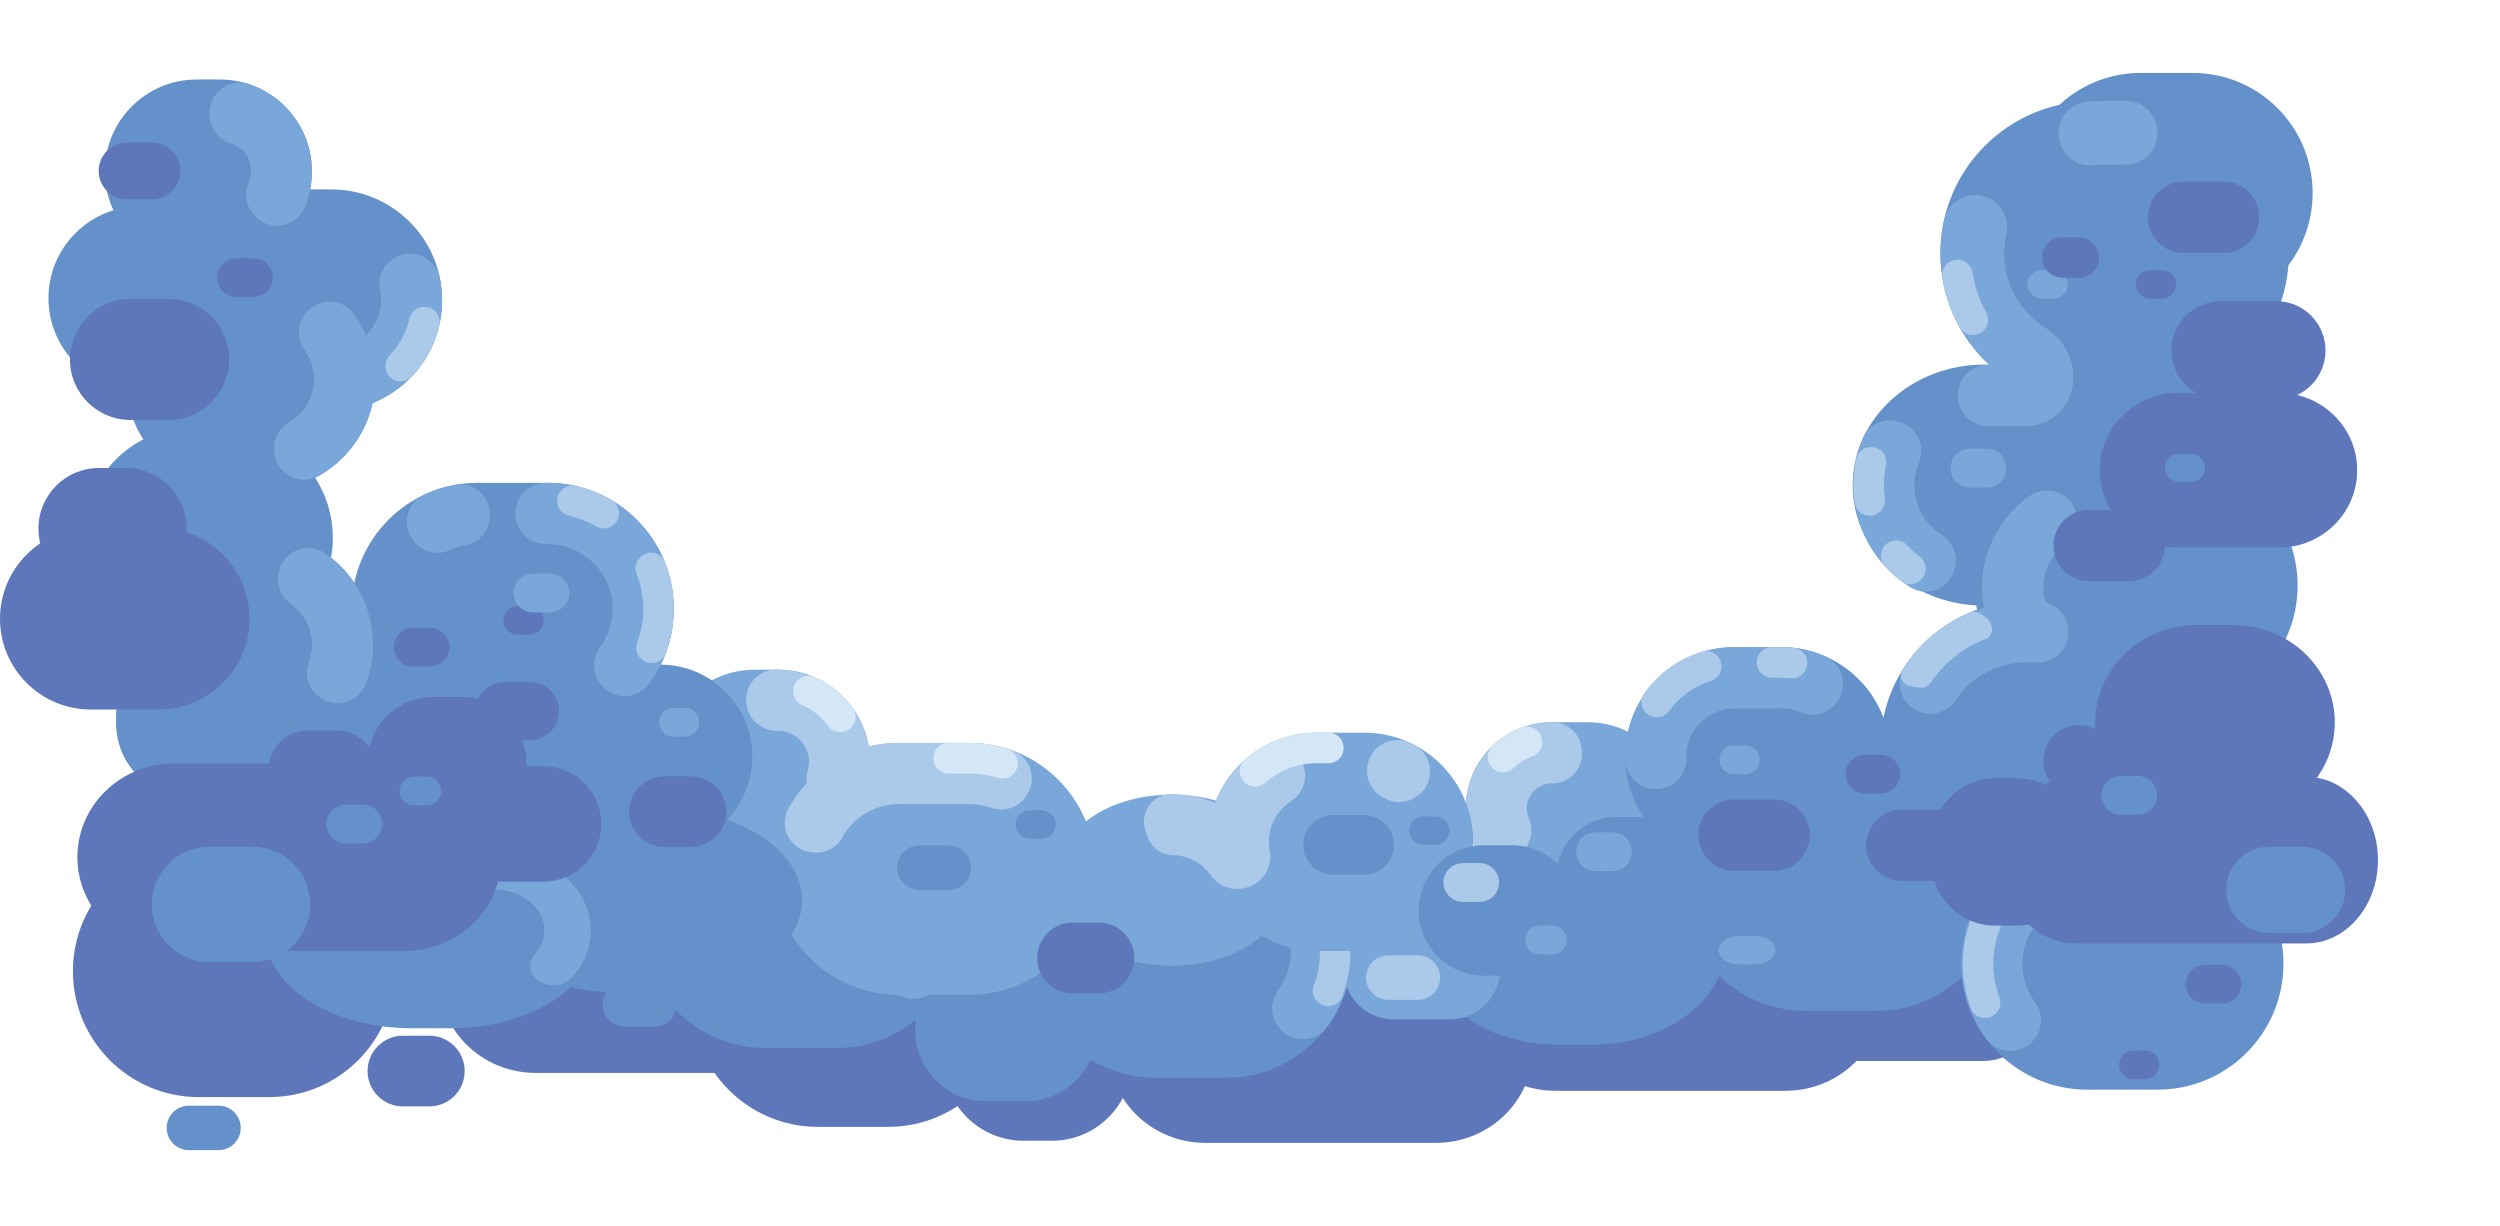 <svg width="1680" height="824" viewBox="0 0 1680 824" fill="none" xmlns="http://www.w3.org/2000/svg">
<g clip-path="url(#clip0_391_8660)">
<mask id="mask0_391_8660" style="mask-type:alpha" maskUnits="userSpaceOnUse" x="-22" y="17" width="1745" height="790">
<path d="M1723 17H-22V807H1723V17Z" fill="#D9D9D9"/>
</mask>
<g mask="url(#mask0_391_8660)">
<path d="M1199.97 733H1045.03C1009.13 733 980 704.782 980 670C980 635.218 1009.13 607 1045.03 607H1199.97C1235.87 607 1265 635.218 1265 670C1265 704.782 1235.87 733 1199.97 733Z" fill="#5D77BA"/>
<path d="M964.973 768H810.027C774.126 768 745 739.782 745 705C745 670.218 774.126 642 810.027 642H964.973C1000.87 642 1030 670.218 1030 705C1030 739.782 1000.87 768 964.973 768Z" fill="#5D77BA"/>
<path d="M1095.49 667H1277.51C1308.7 667 1334 639.678 1334 606C1334 572.322 1308.7 545 1277.51 545H1095.49C1064.3 545 1039 572.322 1039 606C1039 639.678 1064.3 667 1095.49 667Z" fill="#5D77BA"/>
<path d="M1047.07 702H1069.93C1119.68 702 1160 671.783 1160 634.5C1160 597.217 1119.68 567 1069.93 567H1047.07C997.319 567 957 597.217 957 634.5C957 671.783 997.319 702 1047.07 702Z" fill="#6591CB"/>
<path d="M549.567 588H596.911C643.616 588 681.478 625.888 681.478 672.624C681.478 719.361 643.616 757.248 596.911 757.248H549.567C502.862 757.248 465 719.361 465 672.624C465 625.888 502.862 588 549.567 588Z" fill="#5D77BA"/>
<path d="M133.567 568H180.911C227.616 568 265.478 605.888 265.478 652.624C265.478 699.361 227.616 737.248 180.911 737.248H133.567C86.862 737.248 49 699.361 49 652.624C49 605.888 86.862 568 133.567 568Z" fill="#5D77BA"/>
<path d="M687.751 766.574H706.943C736.625 766.574 760.694 742.489 760.694 712.787C760.694 683.085 736.625 659 706.943 659H687.751C658.069 659 634 683.085 634 712.787C634 742.489 658.069 766.574 687.751 766.574Z" fill="#5D77BA"/>
<path d="M1332.04 713H1243.96C1223.56 713 1207 698.219 1207 680C1207 661.781 1223.56 647 1243.96 647H1332.04C1352.44 647 1369 661.781 1369 680C1369 698.219 1352.44 713 1332.04 713Z" fill="#5D77BA"/>
<path d="M360.027 721H514.973C550.874 721 580 692.782 580 658C580 623.218 550.874 595 514.973 595H360.027C324.126 595 295 623.218 295 658C295 692.782 324.126 721 360.027 721Z" fill="#5D77BA"/>
<path d="M776.568 555H823.912C870.617 555 908.479 592.888 908.479 639.624C908.479 686.361 870.617 724.248 823.912 724.248H776.568C729.863 724.248 692.001 686.361 692.001 639.624C692.001 592.888 729.863 555 776.568 555Z" fill="#6591CB"/>
<path d="M662.659 645H689.341C715.662 645 737 666.266 737 692.5C737 718.734 715.662 740 689.341 740H662.659C636.338 740 615 718.734 615 692.5C615 666.266 636.338 645 662.659 645Z" fill="#6591CB"/>
<path d="M514.568 535H561.912C608.617 535 646.479 572.888 646.479 619.624C646.479 666.361 608.617 704.248 561.912 704.248H514.568C467.863 704.248 430.001 666.361 430.001 619.624C430.001 572.888 467.863 535 514.568 535Z" fill="#6591CB"/>
<path d="M1213.57 510H1260.91C1307.62 510 1345.48 547.888 1345.48 594.624C1345.48 641.361 1307.62 679.248 1260.91 679.248H1213.57C1166.86 679.248 1129 641.361 1129 594.624C1129 547.888 1166.86 510 1213.57 510Z" fill="#6591CB"/>
<path d="M1449.91 563H1402.57C1355.87 563 1318 600.888 1318 647.624C1318 694.361 1355.87 732.248 1402.57 732.248H1449.91C1496.62 732.248 1534.48 694.361 1534.48 647.624C1534.48 600.888 1496.62 563 1449.91 563Z" fill="#6591CB"/>
<path d="M1459.23 309H1411.77C1364.95 309 1327 346.832 1327 393.5C1327 440.168 1364.95 478 1411.77 478H1459.23C1506.05 478 1544 440.168 1544 393.5C1544 346.832 1506.05 309 1459.23 309Z" fill="#6591CB"/>
<path d="M803.584 638.043H811.494C816.795 638.043 821.076 633.759 821.076 628.454C821.076 623.149 816.795 618.865 811.494 618.865H803.584C798.283 618.865 794.002 623.149 794.002 628.454C794.002 633.759 798.283 638.043 803.584 638.043Z" fill="#5D77BA"/>
<path d="M541.584 618.043H549.494C554.795 618.043 559.076 613.759 559.076 608.454C559.076 603.149 554.795 598.865 549.494 598.865H541.584C536.283 598.865 532.002 603.149 532.002 608.454C532.002 613.759 536.283 618.043 541.584 618.043Z" fill="#5D77BA"/>
<path d="M1441.49 725.177H1433.58C1428.28 725.177 1424 720.894 1424 715.589C1424 710.284 1428.28 706 1433.58 706H1441.49C1446.79 706 1451.07 710.284 1451.07 715.589C1451.07 720.894 1446.79 725.177 1441.49 725.177Z" fill="#5D77BA"/>
<path d="M813.875 623.036H825.243C832.416 623.036 838.256 617.22 838.256 610.014C838.256 602.837 832.444 596.993 825.243 596.993H813.875C806.703 596.993 800.863 602.809 800.863 610.014C800.863 617.192 806.674 623.036 813.875 623.036Z" fill="#79A7D9"/>
<path d="M551.875 603.036H563.243C570.416 603.036 576.256 597.22 576.256 590.014C576.256 582.837 570.444 576.993 563.243 576.993H551.875C544.703 576.993 538.863 582.809 538.863 590.014C538.863 597.192 544.674 603.036 551.875 603.036Z" fill="#79A7D9"/>
<path d="M1407.61 631.036H1396.24C1389.07 631.036 1383.23 625.22 1383.23 618.014C1383.23 610.837 1389.04 604.993 1396.24 604.993H1407.61C1414.78 604.993 1420.62 610.809 1420.62 618.014C1420.62 625.192 1414.81 631.036 1407.61 631.036Z" fill="#79A7D9"/>
<path d="M733.334 659.433H744.702C751.875 659.433 757.715 653.617 757.715 646.411C757.715 639.234 751.903 633.39 744.702 633.39H733.334C726.162 633.39 720.322 639.206 720.322 646.411C720.322 653.589 726.133 659.433 733.334 659.433Z" fill="#5D77BA"/>
<path d="M471.334 639.433H482.702C489.875 639.433 495.715 633.617 495.715 626.411C495.715 619.234 489.903 613.39 482.702 613.39H471.334C464.162 613.39 458.322 619.206 458.322 626.411C458.322 633.589 464.133 639.433 471.334 639.433Z" fill="#5D77BA"/>
<path d="M1493.15 674.433H1481.78C1474.61 674.433 1468.77 668.617 1468.77 661.411C1468.77 654.234 1474.58 648.39 1481.78 648.39H1493.15C1500.32 648.39 1506.16 654.206 1506.16 661.411C1506.16 668.589 1500.35 674.433 1493.15 674.433Z" fill="#5D77BA"/>
<path d="M822.437 555H823.032C869.525 555 907.996 592.22 908.478 638.745C908.676 657.979 902.468 675.738 891.837 690.035C883.303 701.525 865.953 700.929 858.299 688.844C858.214 688.731 858.157 688.617 858.072 688.504C853.536 681.355 853.99 672.192 859.008 665.355C864.423 657.979 867.598 648.844 867.456 638.943C867.087 615.028 847.158 596.05 823.259 596.05H822.465C810.558 596.05 801.146 585.95 801.997 574.064C802.762 563.312 811.692 555 822.465 555H822.437Z" fill="#79A7D9"/>
<path d="M560.437 528H561.032C607.525 528 645.996 565.22 646.478 611.745C646.676 630.979 640.468 648.738 629.837 663.035C621.303 674.525 603.953 673.929 596.299 661.844C596.214 661.731 596.157 661.617 596.072 661.504C591.536 654.355 591.99 645.192 597.008 638.355C602.423 630.979 605.598 621.844 605.456 611.943C605.087 588.028 585.158 569.05 561.259 569.05H560.465C548.558 569.05 539.146 558.95 539.997 547.064C540.762 536.312 549.692 528 560.465 528H560.437Z" fill="#79A7D9"/>
<path d="M1404.05 563H1403.45C1356.96 563 1318.49 600.22 1318 646.745C1317.81 665.979 1324.01 683.738 1334.65 698.035C1343.18 709.525 1360.53 708.929 1368.18 696.844C1368.27 696.731 1368.33 696.617 1368.41 696.504C1372.95 689.355 1372.49 680.192 1367.47 673.355C1362.06 665.979 1358.88 656.844 1359.03 646.943C1359.4 623.028 1379.32 604.05 1403.22 604.05H1404.02C1415.92 604.05 1425.34 593.95 1424.49 582.064C1423.72 571.312 1414.79 563 1404.02 563H1404.05Z" fill="#79A7D9"/>
<path d="M936.5 618H974.5C993.002 618 1008 632.998 1008 651.5C1008 670.002 993.002 685 974.5 685H936.5C917.998 685 903 670.002 903 651.5C903 632.998 917.998 618 936.5 618Z" fill="#79A7D9"/>
<path d="M90.732 559.943C98.16 556.454 104.936 554.468 111.314 553.362C123.051 551.291 133.937 559.972 134.844 571.858C134.844 572 134.844 572.142 134.873 572.256C135.638 582.553 128.607 591.972 118.43 593.816C115.113 594.412 111.796 595.433 108.111 597.163C98.33 601.759 86.707 597.617 81.689 588.029C81.575 587.83 81.462 587.631 81.377 587.404C76.132 577.22 80.385 564.766 90.761 559.915L90.732 559.943Z" fill="#79A7D9"/>
<path d="M886.953 639.624C886.953 631.312 885.366 623.369 882.474 616.078C880.887 612.078 881.936 607.511 885.224 604.759C885.508 604.532 885.763 604.305 886.046 604.078C891.234 599.993 898.945 601.979 901.412 608.106C905.324 617.837 907.479 628.475 907.479 639.624C907.479 650.262 905.522 660.418 901.95 669.78C899.711 675.652 892.623 677.979 887.322 674.603C887.124 674.489 886.925 674.348 886.755 674.234C882.814 671.681 881.17 666.716 882.843 662.319C885.536 655.255 887.01 647.596 887.01 639.624H886.953Z" fill="#ABC9E9"/>
<path d="M624.953 612.624C624.953 604.312 623.366 596.369 620.474 589.078C618.887 585.078 619.936 580.511 623.224 577.759C623.508 577.532 623.763 577.305 624.046 577.078C629.234 572.993 636.945 574.979 639.412 581.106C643.324 590.837 645.479 601.475 645.479 612.624C645.479 623.262 643.522 633.418 639.95 642.78C637.711 648.652 630.623 650.979 625.322 647.603C625.124 647.489 624.925 647.348 624.755 647.234C620.814 644.681 619.17 639.716 620.843 635.319C623.536 628.255 625.01 620.596 625.01 612.624H624.953Z" fill="#ABC9E9"/>
<path d="M1339.53 647.624C1339.53 639.312 1341.12 631.369 1344.01 624.078C1345.6 620.078 1344.55 615.511 1341.26 612.759C1340.97 612.532 1340.72 612.305 1340.44 612.078C1335.25 607.993 1327.54 609.979 1325.07 616.106C1321.16 625.837 1319 636.475 1319 647.624C1319 658.262 1320.96 668.418 1324.53 677.78C1326.77 683.652 1333.86 685.979 1339.16 682.603C1339.36 682.489 1339.56 682.348 1339.73 682.234C1343.67 679.681 1345.31 674.716 1343.64 670.319C1340.95 663.255 1339.47 655.596 1339.47 647.624H1339.53Z" fill="#ABC9E9"/>
<path d="M180.233 562.61C180.233 562.61 180.233 562.468 180.261 562.411C181.14 556.624 186.725 552.766 192.451 554.043C201.155 556 209.348 559.263 216.804 563.66C223.069 567.348 223.437 576.312 217.512 580.568C217.427 580.624 217.342 580.681 217.257 580.738C213.997 583.092 209.66 583.291 206.201 581.248C200.616 577.986 194.492 575.518 188 574.043C182.784 572.88 179.41 567.858 180.233 562.582V562.61Z" fill="#ABC9E9"/>
<path d="M1067.56 485.362H1042.64C1010.83 485.362 984.98 511.206 984.98 543.064C984.98 574.894 1010.81 600.766 1042.64 600.766H1067.56C1099.37 600.766 1125.23 574.922 1125.23 543.064C1125.23 511.234 1099.4 485.362 1067.56 485.362Z" fill="#79A7D9"/>
<path d="M320.862 324.482H368.206C414.911 324.482 452.772 362.37 452.772 409.106C452.772 455.843 414.911 493.73 368.206 493.73H320.862C274.157 493.73 236.295 455.843 236.295 409.106C236.295 362.37 274.157 324.482 320.862 324.482Z" fill="#6591CB"/>
<path d="M604.074 668.511H651.418C698.11 668.511 735.985 630.638 735.985 583.887C735.985 537.163 698.139 499.262 651.418 499.262H604.074C557.383 499.262 519.507 537.135 519.507 583.887C519.507 630.61 557.354 668.511 604.074 668.511Z" fill="#79A7D9"/>
<path d="M617.795 598.064H637.696C645.946 598.064 652.637 591.369 652.637 583.113C652.637 574.858 645.946 568.163 637.696 568.163H617.795C609.545 568.163 602.855 574.858 602.855 583.113C602.855 591.369 609.545 598.064 617.795 598.064Z" fill="#6591CB"/>
<path d="M126.941 772.901H146.842C155.092 772.901 161.782 766.206 161.782 757.95C161.782 749.695 155.092 743 146.842 743H126.941C118.691 743 112 749.695 112 757.95C112 766.206 118.691 772.901 126.941 772.901Z" fill="#6591CB"/>
<path d="M419.94 689.901H439.841C448.091 689.901 454.781 683.206 454.781 674.95C454.781 666.695 448.091 660 439.841 660H419.94C411.69 660 404.999 666.695 404.999 674.95C404.999 683.206 411.69 689.901 419.94 689.901Z" fill="#6591CB"/>
<path d="M932.941 671.901H952.842C961.092 671.901 967.782 665.206 967.782 656.95C967.782 648.695 961.092 642 952.842 642H932.941C924.691 642 918 648.695 918 656.95C918 665.206 924.691 671.901 932.941 671.901Z" fill="#ABC9E9"/>
<path d="M1406 68.057H1436.11C1492.46 68.057 1538.14 113.768 1538.14 170.156V170.184C1538.14 226.572 1492.46 272.284 1436.11 272.284H1406C1349.65 272.284 1303.97 226.572 1303.97 170.184V170.156C1303.97 113.768 1349.65 68.057 1406 68.057Z" fill="#6591CB"/>
<path d="M1361.46 404.114H1390.27C1444.25 404.114 1488.02 447.907 1488.02 501.929C1488.02 555.951 1444.25 599.745 1390.27 599.745H1361.46C1307.48 599.745 1263.71 555.951 1263.71 501.929C1263.71 447.907 1307.48 404.114 1361.46 404.114Z" fill="#6591CB"/>
<path d="M1333.39 245H1371.61C1420.43 245 1460 281.265 1460 326C1460 370.735 1420.43 407 1371.61 407H1333.39C1284.57 407 1245 370.735 1245 326C1245 281.265 1284.57 245 1333.39 245Z" fill="#6591CB"/>
<path d="M1438.63 210.362H1473.47C1518.01 210.362 1554.09 174.248 1554.09 129.681C1554.09 85.114 1518.01 49 1473.47 49H1438.63C1394.09 49 1358 85.114 1358 129.681C1358 174.248 1394.09 210.362 1438.63 210.362Z" fill="#6591CB"/>
<path d="M1165.43 434.894H1197.12C1237.61 434.894 1270.43 467.739 1270.43 508.255C1270.43 548.772 1237.61 581.617 1197.12 581.617H1165.43C1124.94 581.617 1092.11 548.772 1092.11 508.255C1092.11 467.739 1124.94 434.894 1165.43 434.894Z" fill="#6591CB"/>
<path d="M985.008 541.759C985.689 510.724 1012.39 485.362 1043.41 485.362C1054.21 485.362 1062.97 494.128 1063 504.936C1063 505.56 1063 506.156 1063 506.78C1063 517.617 1054.24 526.411 1043.41 526.411H1043.04C1034.19 526.411 1026.6 533.192 1026.06 542.043C1025.89 544.738 1026.4 547.319 1027.39 549.617C1030.34 556.426 1029.57 564.255 1024.95 570.099C1024.64 570.468 1024.36 570.865 1024.05 571.234C1014.89 582.922 996.688 580.936 990.395 567.461C986.766 559.688 984.81 550.951 985.008 541.731V541.759Z" fill="#ABC9E9"/>
<path d="M884.963 639.064H916.658C957.141 639.064 989.97 606.213 989.97 565.702C989.97 525.191 957.141 492.34 916.658 492.34H884.963C844.479 492.34 811.65 525.191 811.65 565.702C811.65 606.213 844.479 639.064 884.963 639.064Z" fill="#79A7D9"/>
<path d="M895.848 587.83H916.657C927.742 587.83 936.729 578.837 936.729 567.745C936.729 556.653 927.742 547.66 916.657 547.66H895.848C884.764 547.66 875.777 556.653 875.777 567.745C875.777 578.837 884.764 587.83 895.848 587.83Z" fill="#6591CB"/>
<path d="M1086.03 549H1168.56C1190.66 549 1208.58 566.934 1208.58 589.057C1208.58 611.179 1190.66 629.113 1168.56 629.113H1086.03C1063.92 629.113 1046 611.179 1046 589.057C1046 566.934 1063.92 549 1086.03 549Z" fill="#6591CB"/>
<path d="M956.517 567.745H964.427C969.728 567.745 974.009 563.461 974.009 558.156C974.009 552.851 969.728 548.567 964.427 548.567H956.517C951.216 548.567 946.935 552.851 946.935 558.156C946.935 563.461 951.216 567.745 956.517 567.745Z" fill="#6591CB"/>
<path d="M692.015 563.688H699.925C705.226 563.688 709.507 559.404 709.507 554.099C709.507 548.794 705.226 544.511 699.925 544.511H692.015C686.714 544.511 682.433 548.794 682.433 554.099C682.433 559.404 686.714 563.688 692.015 563.688Z" fill="#6591CB"/>
<path d="M861 581.28V601.72C861 627.832 828.093 649 787.5 649C746.907 649 714 627.832 714 601.72V581.28C714 555.168 746.907 534 787.5 534C828.093 534 861 555.168 861 581.28Z" fill="#79A7D9"/>
<path d="M203.818 127.291H222.699C263.784 127.291 297.089 160.618 297.089 201.73C297.089 242.842 263.784 276.17 222.699 276.17H203.818C162.734 276.17 129.429 242.842 129.429 201.73C129.429 160.618 162.734 127.291 203.818 127.291Z" fill="#6591CB"/>
<path d="M132.194 53.419H147.872C181.973 53.419 209.617 81.082 209.617 115.206C209.617 149.33 181.973 176.993 147.872 176.993H132.194C98.093 176.993 70.449 149.33 70.449 115.206C70.449 81.082 98.093 53.419 132.194 53.419Z" fill="#6591CB"/>
<path d="M94.319 262.184H109.997C144.101 262.184 171.742 234.525 171.742 200.397C171.742 166.269 144.101 138.61 109.997 138.61H94.319C60.215 138.61 32.574 166.269 32.574 200.397C32.574 234.525 60.215 262.184 94.319 262.184Z" fill="#6591CB"/>
<path d="M507.216 573.601H522.893C556.998 573.601 584.639 545.942 584.639 511.814C584.639 477.686 556.998 450.027 522.893 450.027H507.216C473.111 450.027 445.47 477.686 445.47 511.814C445.47 545.942 473.111 573.601 507.216 573.601Z" fill="#79A7D9"/>
<path d="M428.108 570.213H443.786C477.89 570.213 505.531 542.553 505.531 508.425C505.531 474.298 477.89 446.638 443.786 446.638H428.108C394.004 446.638 366.363 474.298 366.363 508.425C366.363 542.553 394.004 570.213 428.108 570.213Z" fill="#6591CB"/>
<path d="M416.052 667H440.948C495.106 667 539 639.245 539 605C539 570.755 495.106 543 440.948 543H416.052C361.894 543 318 570.755 318 605C318 639.245 361.894 667 416.052 667Z" fill="#6591CB"/>
<path d="M277.052 691H301.948C356.106 691 400 663.245 400 629C400 594.755 356.106 567 301.948 567H277.052C222.894 567 179 594.755 179 629C179 663.245 222.894 691 277.052 691Z" fill="#6591CB"/>
<path d="M158.843 180.454H177.724C218.808 180.454 252.113 213.782 252.113 254.894C252.113 296.006 218.808 329.333 177.724 329.333H158.843C117.759 329.333 84.454 296.006 84.454 254.894C84.454 213.782 117.759 180.454 158.843 180.454Z" fill="#6591CB"/>
<path d="M130.39 435.879H149.271C190.349 435.879 223.66 402.546 223.66 361.44C223.66 320.333 190.349 287 149.271 287H130.39C89.311 287 56 320.333 56 361.44C56 402.546 89.311 435.879 130.39 435.879Z" fill="#6591CB"/>
<path d="M157.425 507.575H176.306C217.385 507.575 250.695 474.241 250.695 433.135C250.695 392.028 217.385 358.695 176.306 358.695H157.425C116.346 358.695 83.036 392.028 83.036 433.135C83.036 474.241 116.346 507.575 157.425 507.575Z" fill="#6591CB"/>
<path d="M1425.27 468.879H1406.39C1365.31 468.879 1332 435.546 1332 394.44C1332 353.333 1365.31 320 1406.39 320H1425.27C1466.35 320 1499.66 353.333 1499.66 394.44C1499.66 435.546 1466.35 468.879 1425.27 468.879Z" fill="#6591CB"/>
<path d="M1216.97 517.816H1341.9V584.426H1216.97V517.816Z" fill="#6591CB"/>
<path d="M128 432H328C355.614 432 378 454.386 378 482V486C378 513.614 355.614 536 328 536H128C100.386 536 78 513.614 78 486V482C78 454.386 100.386 432 128 432Z" fill="#6591CB"/>
<path d="M452.489 475.773H460.398C465.69 475.773 469.98 480.066 469.98 485.362C469.98 490.657 465.69 494.95 460.398 494.95H452.489C447.197 494.95 442.907 490.657 442.907 485.362C442.907 480.066 447.197 475.773 452.489 475.773Z" fill="#79A7D9"/>
<path d="M347.878 426.525H355.788C361.089 426.525 365.37 422.241 365.37 416.936C365.37 411.631 361.089 407.348 355.788 407.348H347.878C342.577 407.348 338.296 411.631 338.296 416.936C338.296 422.241 342.577 426.525 347.878 426.525Z" fill="#5D77BA"/>
<path d="M1372.01 200.738H1379.92C1385.22 200.738 1389.5 196.454 1389.5 191.149C1389.5 185.844 1385.22 181.56 1379.92 181.56H1372.01C1366.71 181.56 1362.43 185.844 1362.43 191.149C1362.43 196.454 1366.71 200.738 1372.01 200.738Z" fill="#79A7D9"/>
<path d="M1444.87 200.738H1452.78C1458.08 200.738 1462.36 196.454 1462.36 191.149C1462.36 185.844 1458.08 181.56 1452.78 181.56H1444.87C1439.56 181.56 1435.28 185.844 1435.28 191.149C1435.28 196.454 1439.56 200.738 1444.87 200.738Z" fill="#5D77BA"/>
<path d="M1385.84 186.667H1397.01C1404.5 186.667 1410.56 180.596 1410.56 173.106C1410.56 165.617 1404.5 159.546 1397.01 159.546H1385.84C1378.36 159.546 1372.29 165.617 1372.29 173.106C1372.29 180.596 1378.36 186.667 1385.84 186.667Z" fill="#5D77BA"/>
<path d="M1164.97 520.199H1172.88C1178.18 520.199 1182.46 515.915 1182.46 510.61C1182.46 505.305 1178.18 501.021 1172.88 501.021H1164.97C1159.67 501.021 1155.39 505.305 1155.39 510.61C1155.39 515.915 1159.67 520.199 1164.97 520.199Z" fill="#79A7D9"/>
<path d="M1168.45 648H1179.55C1186.99 648 1193 643.756 1193 638.5C1193 633.244 1186.99 629 1179.55 629H1168.45C1161.01 629 1155 633.244 1155 638.5C1155 643.756 1161.01 648 1168.45 648Z" fill="#79A7D9"/>
<path d="M1253.22 533.22H1263.97C1271.17 533.22 1276.98 527.376 1276.98 520.199C1276.98 512.993 1271.14 507.177 1263.97 507.177H1253.22C1246.02 507.177 1240.21 513.021 1240.21 520.199C1240.21 527.404 1246.05 533.22 1253.22 533.22Z" fill="#5D77BA"/>
<path d="M358.17 411.518H369.538C376.711 411.518 382.551 405.702 382.551 398.496C382.551 391.319 376.739 385.475 369.538 385.475H358.17C350.998 385.475 345.158 391.291 345.158 398.496C345.158 405.674 350.969 411.518 358.17 411.518Z" fill="#79A7D9"/>
<path d="M339.118 497.418H356.185C366.958 497.418 375.689 488.681 375.689 477.901C375.689 467.12 366.958 458.383 356.185 458.383H339.118C328.345 458.383 319.614 467.12 319.614 477.901C319.614 488.681 328.345 497.418 339.118 497.418Z" fill="#5D77BA"/>
<path d="M158.928 199.603H170.296C177.468 199.603 183.309 193.787 183.309 186.582C183.309 179.404 177.497 173.56 170.296 173.56H158.928C151.756 173.56 145.915 179.376 145.915 186.582C145.915 193.759 151.727 199.603 158.928 199.603Z" fill="#5D77BA"/>
<path d="M85.389 95.801H102.058C112.596 95.801 121.138 104.349 121.138 114.893C121.138 125.438 112.596 133.986 102.058 133.986H85.389C74.852 133.986 66.309 125.438 66.309 114.893C66.309 104.349 74.852 95.801 85.389 95.801Z" fill="#5D77BA"/>
<path d="M277.628 447.915H288.996C296.169 447.915 302.009 442.099 302.009 434.894C302.009 427.717 296.197 421.873 288.996 421.873H277.628C270.456 421.873 264.616 427.688 264.616 434.894C264.616 442.071 270.427 447.915 277.628 447.915Z" fill="#5D77BA"/>
<path d="M1323.81 327.603H1335.18C1342.35 327.603 1348.19 321.787 1348.19 314.582C1348.19 307.404 1342.38 301.56 1335.18 301.56H1323.81C1316.64 301.56 1310.8 307.376 1310.8 314.582C1310.8 321.759 1316.61 327.603 1323.81 327.603Z" fill="#79A7D9"/>
<path d="M1072.21 585.419H1083.58C1090.75 585.419 1096.59 579.603 1096.59 572.397C1096.59 565.22 1090.78 559.376 1083.58 559.376H1072.21C1065.04 559.376 1059.2 565.192 1059.2 572.397C1059.2 579.575 1065.01 585.419 1072.21 585.419Z" fill="#79A7D9"/>
<path d="M1165.45 434.894H1197.15C1207.53 434.894 1217.39 437.05 1226.32 440.936C1238.45 446.213 1242.4 461.475 1234.34 471.972C1234.26 472.085 1234.17 472.199 1234.09 472.312C1228.39 479.716 1218.44 482.269 1209.85 478.581C1205.94 476.908 1201.66 475.972 1197.15 475.972H1166.05C1148.19 475.972 1133.31 490.213 1133.19 508.085C1133.19 508.511 1133.19 508.936 1133.19 509.333C1133.5 518.894 1127.21 527.433 1117.88 529.503L1117.15 529.674C1104.64 532.482 1092.57 523.262 1092.17 510.468C1092.17 509.73 1092.14 508.993 1092.14 508.255C1092.14 467.745 1124.97 434.894 1165.45 434.894Z" fill="#79A7D9"/>
<path d="M366.731 324.482H367.326C413.819 324.482 452.29 361.702 452.772 408.227C452.97 427.461 446.762 445.22 436.131 459.518C427.597 471.007 410.247 470.411 402.593 458.326C402.508 458.213 402.451 458.099 402.366 457.986C397.83 450.837 398.284 441.674 403.302 434.837C408.716 427.461 411.892 418.326 411.75 408.425C411.381 384.511 391.451 365.532 367.553 365.532H366.759C354.852 365.532 345.44 355.433 346.29 343.546C347.056 332.794 355.986 324.482 366.759 324.482H366.731Z" fill="#79A7D9"/>
<path d="M331.581 572H332.034C367.382 572 396.63 595.377 396.996 624.599C397.147 636.679 392.427 647.833 384.344 656.814C377.857 664.03 364.666 663.656 358.846 656.065C358.782 655.994 358.739 655.923 358.674 655.852C355.225 651.361 355.57 645.606 359.385 641.312C363.502 636.679 365.916 630.942 365.808 624.723C365.528 609.703 350.376 597.783 332.206 597.783H331.602C322.55 597.783 315.394 591.439 316.041 583.974C316.623 577.221 323.412 572 331.602 572H331.581Z" fill="#79A7D9"/>
<path d="M285.027 332.425C292.455 328.936 299.23 326.95 305.609 325.844C317.346 323.773 328.232 332.454 329.139 344.34C329.139 344.482 329.139 344.624 329.168 344.737C329.933 355.035 322.902 364.454 312.725 366.298C309.408 366.893 306.091 367.915 302.406 369.645C292.625 374.241 281.002 370.099 275.984 360.511C275.87 360.312 275.757 360.113 275.672 359.886C270.427 349.702 274.68 337.248 285.056 332.397L285.027 332.425Z" fill="#79A7D9"/>
<path d="M1383.6 92.879C1383.6 92.738 1383.57 92.596 1383.55 92.454C1381.79 80.199 1390.8 69.078 1403.14 68.312C1411.87 67.773 1421.08 67.688 1429.16 67.858C1441.1 68.085 1450.48 78.184 1449.8 90.128C1449.8 90.326 1449.8 90.553 1449.77 90.752C1449.12 102.071 1439.62 110.894 1428.28 110.61C1421.19 110.44 1413.31 110.525 1406 111.064C1394.91 111.858 1385.16 103.915 1383.6 92.879Z" fill="#79A7D9"/>
<path d="M1279.9 448C1297.39 421.56 1327.39 404.114 1361.46 404.114C1364.41 404.114 1367.13 404.114 1369.6 404.114C1381.02 404.114 1390.21 413.504 1389.93 424.936C1389.93 425.078 1389.93 425.22 1389.93 425.333C1389.64 436.312 1380.71 445.078 1369.74 445.135C1367.19 445.135 1364.44 445.135 1361.46 445.135C1341.82 445.135 1324.47 455.206 1314.29 470.44C1308.53 479.064 1297.34 482.128 1288.09 477.418L1287.64 477.192C1276.87 471.716 1273.21 458.043 1279.87 447.972L1279.9 448Z" fill="#79A7D9"/>
<path d="M1279.79 284.908L1280.64 285.39C1289.54 290.355 1293.54 301.22 1289.57 310.638C1287.58 315.347 1286.48 320.539 1286.48 325.957C1286.48 340.028 1293.85 352.425 1304.93 359.461C1312.53 364.255 1316.13 373.447 1313.55 382.043C1313.41 382.468 1313.3 382.894 1313.15 383.319C1309.44 395.83 1294.84 401.504 1283.73 394.638C1260.73 380.425 1245.4 354.979 1245.4 325.957C1245.4 314.78 1247.67 304.17 1251.78 294.496C1256.4 283.603 1269.44 279.177 1279.76 284.936L1279.79 284.908Z" fill="#79A7D9"/>
<path d="M1335.92 245.192C1336.23 245.192 1336.51 245.192 1336.83 245.192C1316.64 226.525 1303.97 199.83 1303.97 170.156C1303.97 162.383 1304.85 154.837 1306.46 147.575C1309.33 134.865 1323.05 127.858 1335.15 132.709C1335.27 132.738 1335.35 132.794 1335.46 132.823C1345.13 136.709 1350.49 147.064 1348.22 157.248C1347.29 161.419 1346.8 165.731 1346.8 170.185C1346.8 191.376 1357.97 209.986 1374.73 220.482C1388.62 229.163 1395.79 245.419 1392.42 261.419C1389.3 276.142 1376.2 286.44 1361.15 286.326C1361.06 286.326 1360.95 286.326 1360.87 286.326C1349.47 286.326 1341.56 286.326 1335.92 286.298C1325.88 286.298 1317.38 278.865 1315.99 268.908C1315.96 268.653 1315.93 268.397 1315.88 268.17C1314.17 256.029 1323.61 245.22 1335.83 245.22L1335.92 245.192Z" fill="#79A7D9"/>
<path d="M787.411 533.589C797.731 533.589 807.54 535.745 816.442 539.575C822.111 524.709 832.459 512.142 845.727 503.745C857.208 496.454 872.46 502.326 876.146 515.433C876.174 515.575 876.231 515.688 876.259 515.83C878.726 524.511 875.097 533.674 867.499 538.553C858.597 544.312 852.672 554.326 852.672 565.702C852.672 567.801 852.871 569.872 853.268 571.887C855.479 583.319 847.825 594.383 836.428 596.766C836.145 596.823 835.861 596.879 835.578 596.936C827.271 598.695 818.709 595.348 813.833 588.397C807.681 579.66 797.986 574.809 787.95 574.61C780.041 574.468 773.18 569.106 770.799 561.532L769.608 557.731C765.866 545.816 774.654 533.56 787.128 533.532C787.213 533.532 787.298 533.532 787.383 533.532L787.411 533.589Z" fill="#ABC9E9"/>
<path d="M222.104 235.12C240.503 235.12 256.067 220.085 256.039 201.674C256.039 199.376 255.783 197.135 255.358 194.979C253.402 185.532 258.505 175.971 267.407 172.284C267.549 172.227 267.662 172.17 267.804 172.113C279.682 167.177 293.063 174.298 295.615 186.922C296.579 191.716 297.089 196.652 297.089 201.73C297.089 242.837 263.778 276.17 222.699 276.17H212.834C212.635 262.496 211.416 248.737 212.72 235.092H222.161L222.104 235.12Z" fill="#79A7D9"/>
<path d="M168.595 115.206C168.595 106.582 164.541 99.574 155.016 96.369C147.106 93.702 141.493 86.723 140.926 78.411C140.926 78.014 140.869 77.617 140.841 77.248C139.82 62.894 153.74 52 167.348 56.567C168.198 56.851 169.077 57.163 169.984 57.532C193.174 66.44 209.617 88.908 209.617 115.234C209.617 123.83 207.859 132 204.713 139.404C198.702 153.532 179.68 156.028 170.183 143.943C170.069 143.801 169.956 143.66 169.843 143.518C165.335 137.787 164.088 130.043 166.923 123.319C167.972 120.823 168.567 118.099 168.567 115.206H168.595Z" fill="#79A7D9"/>
<path d="M542.682 517.97C543.476 515.445 543.788 512.75 543.533 509.913C542.569 499.162 533.298 491.076 522.497 491.076C522.27 491.076 522.015 491.076 521.788 491.076C511.072 491.076 502.199 482.708 501.547 472.013C501.547 471.757 501.518 471.474 501.49 471.218C500.753 459.729 509.91 450.027 521.42 450.027C521.647 450.027 521.873 450.027 522.072 450.027C556.375 450.027 584.98 478.14 584.64 512.467C584.469 529.062 577.751 544.098 566.949 555.105C560.316 547.786 553.625 540.608 546.566 533.743C542.37 529.658 540.924 523.587 542.682 517.998V517.97Z" fill="#ABC9E9"/>
<path d="M211.063 254.894C211.063 247.631 208.738 240.908 204.798 235.433C199.78 228.482 199.553 219.149 204.429 212.113C204.656 211.773 204.911 211.433 205.138 211.092C213.076 200 229.575 199.83 237.655 210.837C246.727 223.177 252.085 238.411 252.085 254.894C252.085 282.723 236.805 307.007 214.21 319.773C201.566 326.922 185.633 318.61 184.329 304.142C184.301 303.773 184.273 303.376 184.216 303.007C183.45 295.177 187.476 287.745 194.308 283.83C204.316 278.071 211.063 267.262 211.063 254.894Z" fill="#79A7D9"/>
<path d="M209.646 433.135C209.646 421.901 204.061 411.943 195.528 405.901C189.178 401.39 185.776 393.787 186.966 386.071L187.051 385.532C189.348 370.752 206.329 363.404 218.605 371.915C237.967 385.362 250.668 407.773 250.668 433.135C250.668 442.411 248.967 451.291 245.877 459.461C241.284 471.603 226.571 476.284 215.741 469.106L215.146 468.709C207.265 463.489 204.26 453.56 207.548 444.709C208.881 441.106 209.618 437.191 209.618 433.106L209.646 433.135Z" fill="#79A7D9"/>
<path d="M1373.05 394.44C1373.05 383.206 1378.63 373.248 1387.17 367.206C1393.52 362.695 1396.92 355.092 1395.73 347.376L1395.64 346.837C1393.35 332.057 1376.37 324.709 1364.09 333.22C1344.73 346.667 1332.03 369.078 1332.03 394.44C1332.03 403.716 1333.73 412.596 1336.82 420.766C1341.41 432.908 1356.12 437.589 1366.95 430.411L1367.55 430.014C1375.43 424.794 1378.44 414.865 1375.15 406.014C1373.81 402.411 1373.08 398.496 1373.08 394.411L1373.05 394.44Z" fill="#79A7D9"/>
<path d="M604.075 499.262H651.418C661.596 499.262 671.348 501.05 680.392 504.369C691.533 508.426 696.58 521.39 691.221 532C691.08 532.312 690.91 532.624 690.768 532.936C686.232 542.099 675.601 546.27 665.962 542.837C661.426 541.22 656.521 540.34 651.418 540.34H604.075C587.689 540.34 573.4 549.447 565.973 562.865C562.231 569.617 554.831 573.475 547.148 572.908L545.759 572.794C531.358 571.688 522.853 556.085 529.798 543.376C544.143 517.106 572.011 499.262 604.046 499.262H604.075Z" fill="#ABC9E9"/>
<path d="M952.86 534.638C952.718 534.752 952.576 534.865 952.406 534.979C946.283 539.574 938.09 540.255 931.229 536.851C931.002 536.738 930.776 536.624 930.549 536.511C922.016 532.539 917.224 523.376 919.039 514.128C919.067 513.957 919.096 513.787 919.152 513.617C921.647 500.653 935.708 493.617 947.672 499.206C948.409 499.546 949.146 499.915 949.883 500.284C963.293 507.121 964.965 525.645 952.888 534.638H952.86Z" fill="#ABC9E9"/>
<path d="M290.981 468.369H309.919C334.109 468.369 353.719 487.992 353.719 512.199C353.719 536.405 334.109 556.028 309.919 556.028H290.981C266.791 556.028 247.181 536.405 247.181 512.199C247.181 487.992 266.791 468.369 290.981 468.369Z" fill="#5D77BA"/>
<path d="M1016.11 568H997.177C972.987 568 953.377 587.623 953.377 611.83C953.377 636.036 972.987 655.66 997.177 655.66H1016.11C1040.3 655.66 1059.91 636.036 1059.91 611.83C1059.91 587.623 1040.3 568 1016.11 568Z" fill="#6591CB"/>
<path d="M1476.31 551H1500.69C1538.41 551 1569 521.67 1569 485.5C1569 449.33 1538.41 420 1500.69 420H1476.31C1438.59 420 1408 449.33 1408 485.5C1408 521.67 1438.59 551 1476.31 551Z" fill="#5D77BA"/>
<path d="M1531.31 264H1463.69C1434.6 264 1411 287.227 1411 315.802V316.198C1411 344.801 1434.62 368 1463.69 368H1531.31C1560.4 368 1584 344.773 1584 316.198V315.802C1584 287.199 1560.38 264 1531.31 264Z" fill="#5D77BA"/>
<path d="M1340.12 622H1355.88C1380.24 622 1400 599.83 1400 572.5C1400 545.17 1380.24 523 1355.88 523H1340.12C1315.76 523 1296 545.17 1296 572.5C1296 599.83 1315.76 622 1340.12 622Z" fill="#5D77BA"/>
<path d="M1277.89 544.057H1304.93C1318.15 544.057 1328.86 554.776 1328.86 568V568.028C1328.86 581.252 1318.15 591.972 1304.93 591.972H1277.89C1264.67 591.972 1253.96 581.252 1253.96 568.028V568C1253.96 554.776 1264.67 544.057 1277.89 544.057Z" fill="#5D77BA"/>
<path d="M1380.15 528.227L1399.25 547.347C1408.61 556.709 1423.75 556.709 1433.1 547.347C1442.46 537.986 1442.46 522.837 1433.1 513.475L1413.99 494.355C1404.64 484.993 1389.5 484.993 1380.15 494.355C1370.79 503.716 1370.79 518.865 1380.15 528.227Z" fill="#5D77BA"/>
<path d="M1403.87 390.525H1430.89C1444.1 390.525 1454.82 379.801 1454.82 366.581C1454.82 353.362 1444.1 342.638 1430.89 342.638H1403.87C1390.66 342.638 1379.94 353.362 1379.94 366.581C1379.94 379.801 1390.66 390.525 1403.87 390.525Z" fill="#5D77BA"/>
<path d="M1467.26 169.986H1494.28C1507.49 169.986 1518.21 159.262 1518.21 146.042C1518.21 132.823 1507.49 122.099 1494.28 122.099H1467.26C1454.05 122.099 1443.34 132.823 1443.34 146.042C1443.34 159.262 1454.05 169.986 1467.26 169.986Z" fill="#5D77BA"/>
<path d="M1492.31 268.596H1529.67C1547.93 268.596 1562.75 253.787 1562.75 235.489C1562.75 217.22 1547.96 202.383 1529.67 202.383H1492.31C1474.05 202.383 1459.22 217.191 1459.22 235.489C1459.22 253.759 1474.02 268.596 1492.31 268.596Z" fill="#5D77BA"/>
<path d="M1165.23 585.135H1192.24C1205.46 585.135 1216.17 574.411 1216.17 561.192C1216.17 547.972 1205.46 537.248 1192.24 537.248H1165.23C1152.02 537.248 1141.3 547.972 1141.3 561.192C1141.3 574.411 1152.02 585.135 1165.23 585.135Z" fill="#5D77BA"/>
<path d="M60.951 476.794H106.707C140.358 476.794 167.659 449.475 167.659 415.802C167.659 382.128 140.358 354.809 106.707 354.809H60.951C27.3 354.809 -0 382.128 -0 415.802C-0 449.475 27.3 476.794 60.951 476.794Z" fill="#5D77BA"/>
<path d="M117.027 639H271.973C307.874 639 337 610.782 337 576C337 541.218 307.874 513 271.973 513H117.027C81.126 513 52 541.218 52 576C52 610.782 81.126 639 117.027 639Z" fill="#5D77BA"/>
<path d="M1394.26 634H1549.74C1576.38 634 1598 608.917 1598 578C1598 547.083 1576.38 522 1549.74 522H1394.26C1367.62 522 1346 547.083 1346 578C1346 608.917 1367.62 634 1394.26 634Z" fill="#5D77BA"/>
<path d="M336.34 514.943H365.398C386.77 514.943 404.096 532.28 404.096 553.667V553.695C404.096 575.081 386.77 592.419 365.398 592.419H336.34C314.968 592.419 297.643 575.081 297.643 553.695V553.667C297.643 532.28 314.968 514.943 336.34 514.943Z" fill="#5D77BA"/>
<path d="M140.697 569H169.756C191.128 569 208.453 586.337 208.453 607.723V607.752C208.453 629.138 191.128 646.475 169.756 646.475H140.697C119.326 646.475 102 629.138 102 607.752V607.723C102 586.337 119.326 569 140.697 569Z" fill="#6591CB"/>
<path d="M1525.08 569H1546.92C1562.98 569 1576 581.979 1576 597.989V598.011C1576 614.021 1562.98 627 1546.92 627H1525.08C1509.02 627 1496 614.021 1496 598.011V597.989C1496 581.979 1509.02 569 1525.08 569Z" fill="#6591CB"/>
<path d="M446.45 569.156H464.254C477.351 569.156 487.982 558.518 487.982 545.411C487.982 532.305 477.351 521.667 464.254 521.667H446.45C433.353 521.667 422.722 532.305 422.722 545.411C422.722 558.518 433.353 569.156 446.45 569.156Z" fill="#5D77BA"/>
<path d="M270.729 743.489H288.532C301.63 743.489 312.261 732.851 312.261 719.745C312.261 706.638 301.63 696 288.532 696H270.729C257.631 696 247 706.638 247 719.745C247 732.851 257.631 743.489 270.729 743.489Z" fill="#5D77BA"/>
<path d="M206.811 543.376H226.485C240.972 543.376 252.709 531.631 252.709 517.135C252.709 502.638 240.972 490.894 226.485 490.894H206.811C192.324 490.894 180.587 502.638 180.587 517.135C180.587 531.631 192.324 543.376 206.811 543.376Z" fill="#5D77BA"/>
<path d="M87.629 282.213H113.342C135.795 282.213 153.967 264 153.967 241.56C153.967 219.092 135.766 200.908 113.342 200.908H87.629C65.176 200.908 47.004 219.12 47.004 241.56C47.004 264.028 65.204 282.213 87.629 282.213Z" fill="#5D77BA"/>
<path d="M66.452 314.497H84.851C107.287 314.497 125.476 332.697 125.476 355.149V355.177C125.476 377.629 107.287 395.83 84.851 395.83H66.452C44.015 395.83 25.827 377.629 25.827 355.177V355.149C25.827 332.697 44.015 314.497 66.452 314.497Z" fill="#5D77BA"/>
<path d="M1425.14 547.489H1436.51C1443.68 547.489 1449.52 541.674 1449.52 534.468C1449.52 527.291 1443.71 521.447 1436.51 521.447H1425.14C1417.96 521.447 1412.12 527.262 1412.12 534.468C1412.12 541.645 1417.94 547.489 1425.14 547.489Z" fill="#6591CB"/>
<path d="M1464.15 323.801H1472.37C1477.56 323.801 1481.75 319.603 1481.75 314.411C1481.75 309.22 1477.56 305.021 1472.37 305.021H1464.15C1458.96 305.021 1454.76 309.22 1454.76 314.411C1454.76 319.603 1458.96 323.801 1464.15 323.801Z" fill="#6591CB"/>
<path d="M232.467 566.801H243.835C251.008 566.801 256.848 560.986 256.848 553.78C256.848 546.603 251.036 540.759 243.835 540.759H232.467C225.294 540.759 219.454 546.574 219.454 553.78C219.454 560.957 225.266 566.801 232.467 566.801Z" fill="#6591CB"/>
<path d="M278.252 541.241H286.728C292.086 541.241 296.424 536.901 296.424 531.539C296.424 526.177 292.086 521.837 286.728 521.837H278.252C272.894 521.837 268.556 526.177 268.556 531.539C268.556 536.901 272.894 541.241 278.252 541.241Z" fill="#6591CB"/>
<path d="M1043.17 641.404H1034.7C1029.34 641.404 1025 637.064 1025 631.702C1025 626.34 1029.34 622 1034.7 622H1043.17C1048.53 622 1052.87 626.34 1052.87 631.702C1052.87 637.064 1048.53 641.404 1043.17 641.404Z" fill="#79A7D9"/>
<path d="M432.247 409.106C432.247 400.794 430.66 392.851 427.768 385.56C426.181 381.56 427.229 376.993 430.518 374.241C430.802 374.014 431.057 373.787 431.34 373.56C436.528 369.475 444.239 371.461 446.706 377.589C450.618 387.319 452.772 397.957 452.772 409.106C452.772 419.745 450.816 429.901 447.244 439.262C445.005 445.135 437.917 447.461 432.616 444.085C432.417 443.972 432.219 443.83 432.049 443.716C428.108 441.163 426.464 436.199 428.137 431.801C430.83 424.738 432.304 417.078 432.304 409.106H432.247Z" fill="#ABC9E9"/>
<path d="M374.528 335.092C374.528 335.092 374.527 334.95 374.556 334.894C375.435 329.106 381.02 325.248 386.746 326.525C395.45 328.482 403.643 331.745 411.099 336.142C417.364 339.83 417.732 348.794 411.807 353.05C411.722 353.106 411.637 353.163 411.552 353.22C408.292 355.575 403.954 355.773 400.496 353.731C394.911 350.468 388.787 348 382.295 346.525C377.079 345.362 373.705 340.34 374.528 335.064V335.092Z" fill="#ABC9E9"/>
<path d="M651.418 519.801H637.329C632.141 519.801 627.775 515.887 627.236 510.723C627.236 510.667 627.236 510.582 627.236 510.525C626.612 504.511 631.318 499.291 637.329 499.291H651.447C660.349 499.291 668.91 500.652 676.933 503.206C682.348 504.908 685.268 510.809 683.425 516.199C683.425 516.255 683.368 516.34 683.34 516.397C681.497 521.617 675.884 524.426 670.639 522.752C664.573 520.851 658.137 519.801 651.447 519.801H651.418Z" fill="#D3E7F7"/>
<path d="M1325.54 183.177C1327.04 192.596 1330.16 201.617 1334.78 209.872C1337.34 214.44 1336.03 220.198 1331.75 223.149C1331.69 223.177 1331.64 223.234 1331.58 223.262C1326.65 226.667 1319.84 225.163 1316.92 219.915C1311.2 209.645 1307.17 198.298 1305.27 186.241C1304.39 180.737 1308.16 175.546 1313.66 174.667C1313.75 174.667 1313.81 174.667 1313.89 174.638C1319.48 173.759 1324.66 177.56 1325.57 183.149L1325.54 183.177Z" fill="#ABC9E9"/>
<path d="M1323.53 411.745C1325.26 411.007 1327.22 410.979 1328.97 411.66C1333.54 413.419 1337.31 416.255 1338.47 421.305V421.362C1339.29 424.851 1337.28 428.369 1333.94 429.645C1323.9 433.475 1314.69 439.404 1306.83 447.262C1303.2 450.894 1299.97 454.837 1297.17 459.036C1295.75 461.163 1293.23 462.383 1290.67 462.156C1288.09 461.929 1285.54 461.532 1283.05 460.936C1278.23 459.801 1275.9 454.298 1278.54 450.099C1289.17 433.106 1304.88 419.631 1323.53 411.773V411.745Z" fill="#ABC9E9"/>
<path d="M1281.74 366.497C1284.26 369.248 1287.04 371.773 1290.05 374.043C1293.76 376.851 1295.09 381.816 1293.28 386.099C1293.25 386.156 1293.22 386.241 1293.19 386.298C1290.59 392.341 1283.05 394.497 1277.77 390.525C1273.69 387.461 1269.92 384.029 1266.49 380.284C1262.52 375.943 1263.17 369.107 1267.79 365.475C1267.85 365.419 1267.91 365.39 1267.96 365.333C1272.13 362.043 1278.14 362.553 1281.71 366.468L1281.74 366.497Z" fill="#ABC9E9"/>
<path d="M1261.5 301.333C1261.5 301.333 1261.64 301.39 1261.7 301.418C1266.06 303.404 1268.45 308.199 1267.4 312.879C1266.46 317.078 1265.98 321.447 1265.98 325.929C1265.98 328.965 1266.21 331.943 1266.63 334.865C1267.4 339.943 1264.22 344.738 1259.29 346.128C1259.23 346.128 1259.15 346.156 1259.09 346.184C1253.19 347.858 1247.21 343.915 1246.3 337.844C1245.74 333.957 1245.43 329.986 1245.43 325.929C1245.43 319.887 1246.11 313.986 1247.35 308.312C1248.74 302.043 1255.63 298.695 1261.47 301.362L1261.5 301.333Z" fill="#ABC9E9"/>
<path d="M902.851 502.667C903.05 508.255 898.514 512.879 892.929 512.879H884.991C871.61 512.879 859.391 517.872 850.092 526.128C846.152 529.617 840.17 529.589 836.456 525.844C836.23 525.589 835.974 525.362 835.748 525.106C831.92 521.021 832.147 514.581 836.315 510.865C849.27 499.347 866.308 492.34 884.991 492.34H892.9C898.202 492.34 902.596 496.511 902.823 501.816C902.823 502.099 902.823 502.383 902.851 502.667Z" fill="#D3E7F7"/>
<path d="M1035.95 495.745C1035.95 495.745 1035.98 495.887 1036.01 495.943C1037.4 501.021 1034.73 506.355 1029.8 508.199C1025.04 509.958 1020.73 512.681 1017.13 516.114C1012.56 520.454 1005.25 519.773 1001.68 514.61L1001.56 514.44C998.758 510.355 999.268 504.794 1002.84 501.362C1008.48 495.943 1015.23 491.688 1022.71 488.936C1028.27 486.894 1034.39 490.043 1035.98 495.745H1035.95Z" fill="#D3E7F7"/>
<path d="M285.806 206.241C286.004 206.241 286.231 206.269 286.43 206.298C292.468 206.865 296.551 212.652 295.19 218.553C292.128 231.858 285.494 243.801 276.337 253.305C271.716 258.127 263.778 257.049 260.49 251.262C260.405 251.12 260.32 250.979 260.263 250.837C258.023 246.95 258.647 242.099 261.737 238.865C268.229 232.028 272.964 223.518 275.175 214.014C276.309 209.106 280.817 205.759 285.834 206.241H285.806Z" fill="#ABC9E9"/>
<path d="M547.331 455.048C557.651 459.502 566.524 466.708 573.016 475.701C576.078 479.956 575.454 485.829 571.514 489.318L571.429 489.403C566.921 493.375 559.919 492.694 556.432 487.814C552.066 481.743 546.112 476.892 539.167 473.885C535.113 472.155 532.675 467.956 533.128 463.559C533.128 463.502 533.128 463.417 533.128 463.36C533.837 456.495 540.981 452.297 547.331 455.02V455.048Z" fill="#D3E7F7"/>
<path d="M1214.19 447.886C1213.05 452.936 1208.32 456.397 1203.22 455.773C1201.23 455.546 1199.19 455.433 1197.12 455.433H1190.68C1185.75 455.433 1181.47 451.886 1180.68 447.007C1180.68 446.865 1180.65 446.752 1180.62 446.61C1179.63 440.454 1184.42 434.894 1190.66 434.894H1197.12C1199.93 434.894 1202.7 435.064 1205.45 435.376C1211.46 436.057 1215.55 441.787 1214.24 447.688C1214.24 447.745 1214.21 447.83 1214.19 447.886Z" fill="#ABC9E9"/>
<path d="M1156.86 447.036C1156.86 447.036 1156.86 447.177 1156.86 447.234C1157.18 451.943 1154.23 456.284 1149.72 457.617C1138.3 461.021 1128.49 468.199 1121.71 477.702C1118.54 482.184 1112.41 483.376 1107.82 480.369L1107.62 480.255C1102.83 477.106 1101.53 470.61 1104.84 465.929C1114.23 452.653 1127.92 442.638 1143.85 437.929C1150.09 436.085 1156.41 440.567 1156.81 447.036H1156.86Z" fill="#ABC9E9"/>
<path d="M720.729 667.489H738.532C751.63 667.489 762.261 656.851 762.261 643.745C762.261 630.638 751.63 620 738.532 620H720.729C707.631 620 697 630.638 697 643.745C697 656.851 707.631 667.489 720.729 667.489Z" fill="#5D77BA"/>
<path d="M994.381 606.043H983.012C975.84 606.043 970 600.227 970 593.021C970 585.844 975.812 580 983.012 580H994.381C1001.55 580 1007.39 585.816 1007.39 593.021C1007.39 600.199 1001.58 606.043 994.381 606.043Z" fill="#ABC9E9"/>
</g>
</g>
<defs>
<clipPath id="clip0_391_8660">
<rect width="1680" height="824" fill="white" transform="matrix(-1 0 0 1 1680 0)"/>
</clipPath>
</defs>
</svg>
